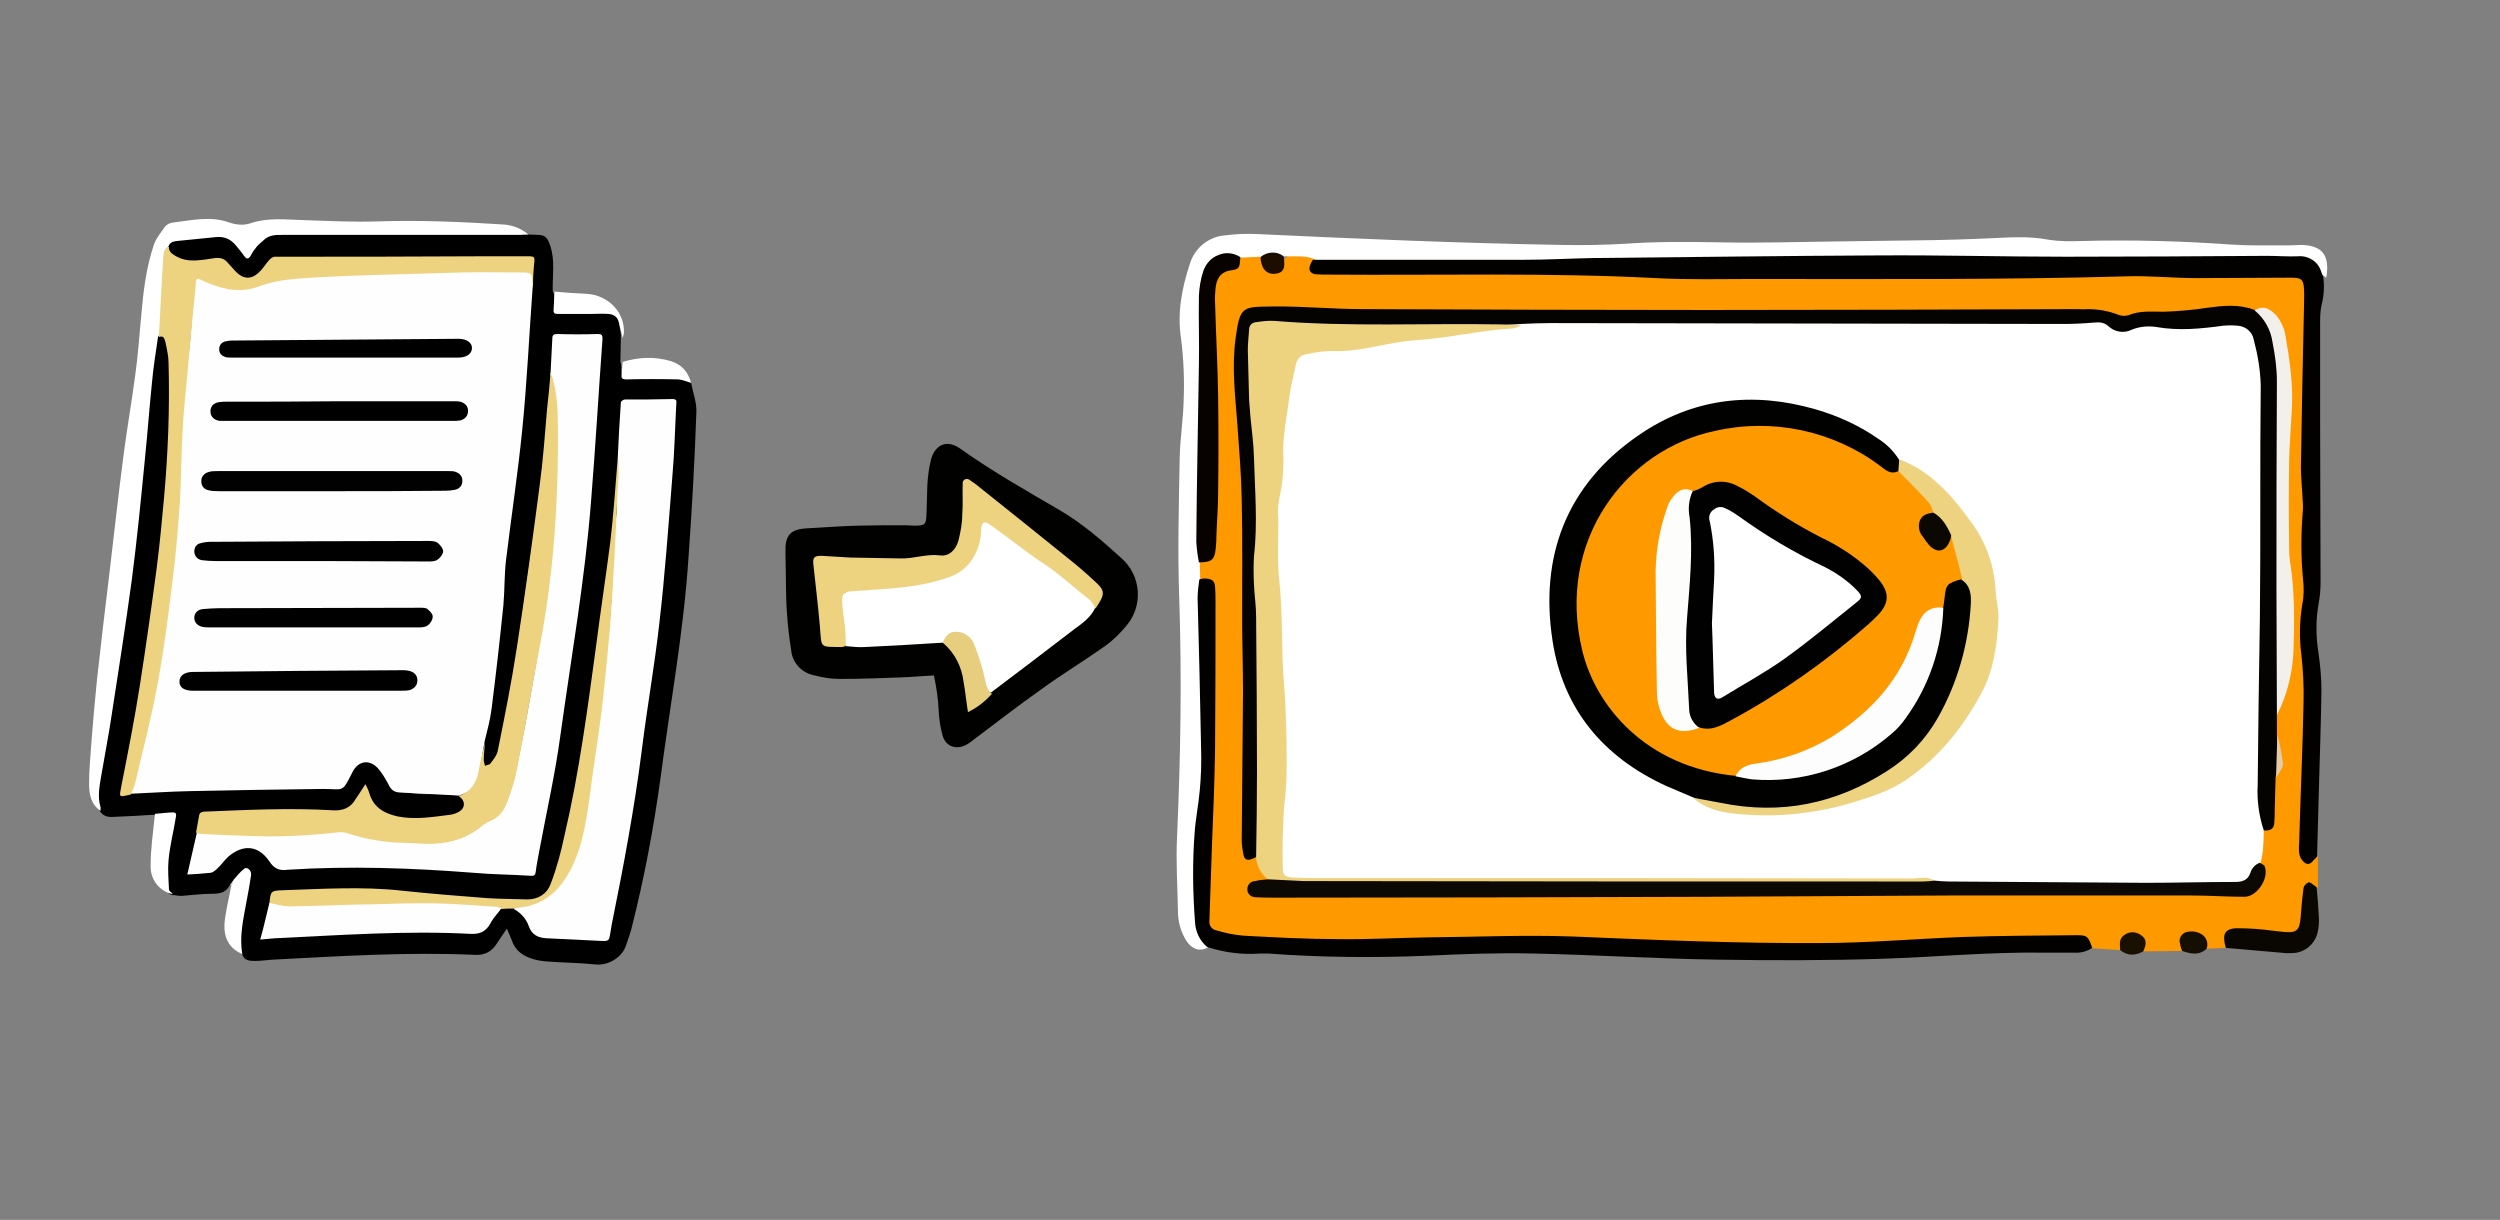 <?xml version="1.0" encoding="utf-8"?>
<!-- Generator: Adobe Illustrator 24.0.1, SVG Export Plug-In . SVG Version: 6.00 Build 0)  -->
<svg version="1.1" id="Layer_1" xmlns="http://www.w3.org/2000/svg" xmlns:xlink="http://www.w3.org/1999/xlink" x="0px" y="0px"
	 viewBox="0 0 572.6 279.4" style="enable-background:new 0 0 572.6 279.4;" xml:space="preserve">
<rect x="0" y="0" width="572.6" height="279.4" fill="#808080" stroke="none"/>
<style type="text/css">
	.st0{fill:#010100;}
	.st1{fill:#FFFFFF;}
	.st2{fill:#EDD280;}
	.st3{fill:#E7CE7F;}
	.st4{fill:#FF9900;}
	.st5{fill:#020100;}
	.st6{fill:#0A0702;}
	.st7{fill:#150E03;}
	.st8{fill:#1A1002;}
	.st9{fill:#040302;}
	.st10{fill:#0C0803;}
	.st11{fill:#070200;}
	.st12{fill:#F3F0EC;}
	.st13{fill:#1C0D00;}
	.st14{fill:#E5CCA7;}
	.st15{fill:#FEFDFD;}
	.st16{fill:#0B0702;}
	.st17{fill:#010101;}
	.st18{fill:#FDFDFC;}
	.st19{fill:#DFCDCD;}
	.st20{fill:#FEFEFE;}
	.st21{fill:#EDD27F;}
</style>
<title>scroll-images-1</title>
<path class="st0" d="M213.9,154.7c-2.2,0.1-4.2,0.3-6.3,0.4c-5.1,0.2-10.2,0.4-15.3,0.4c-1.9,0-3.8-0.3-5.7-0.8
	c-2.9-0.5-5.2-2.9-5.4-5.9c-0.9-5.4-1.2-10.8-1.2-16.2c0-2.1-0.1-4.1-0.1-6.2c-0.1-3.8,1.1-5.2,5-5.4s7.6-0.5,11.5-0.6
	c3.7-0.1,7.4-0.1,11-0.1c0.6,0,1.3,0.1,1.9,0.1c2.6,0,2.8-0.2,2.9-2.6c0.1-2.2,0.1-4.5,0.2-6.7c0.1-2.1,0.4-4.1,0.9-6.1
	c1.1-3.4,3.8-4.3,6.7-2.2c7.3,5.2,15.1,9.6,22.8,14.1c5.1,3,9.6,6.9,14,10.9c4.6,4,5.1,10.9,1.2,15.5c-1.4,1.7-3,3.3-4.8,4.6
	c-4.8,3.4-9.9,6.5-14.6,9.9c-5.5,3.9-10.8,8-16.1,12c-0.4,0.3-0.8,0.6-1.2,0.8c-2.3,1.2-4.7,0.4-5.4-2.1c-0.5-1.8-0.8-3.7-0.9-5.6
	C214.9,160.2,214.5,157.5,213.9,154.7z"/>
<path class="st1" d="M215.9,147.2c-6,0.4-11.9,0.7-17.9,1c-1.4,0.1-2.8-0.1-4.2-0.2c-0.5-0.6-0.9-1.3-1.1-2.1
	c-2.4-9.4-1.6-10.5,7.8-12c4.3-0.6,8.6-0.7,12.8-1.7c5.3-1.3,8.9-4,9.9-9.7c0.8-4.2,2.2-4.9,5.4-2.4c6.4,5.1,13.6,9,19.6,14.5
	c1.4,1.3,3.2,2.4,2.6,4.7c-1,2.1-2.8,3.4-4.6,4.7c-6.4,4.9-12.8,9.8-19.2,14.6c-2.1-0.1-2.4-1.8-2.7-3.3c-0.3-1.5-0.7-3.1-1.3-4.6
	C221.5,146.3,220.7,145.9,215.9,147.2z"/>
<path class="st2" d="M250.9,139.4c-0.3-0.7-0.7-1.4-1.3-2c-3.4-2.6-6.5-5.6-10.1-8c-4.3-2.8-8.2-6-12.4-9c-1.7-1.2-2.2-1-2.4,0.9
	c0,1-0.1,1.9-0.3,2.8c-1,4-3.4,6.9-7.3,8.2c-3,1-6.1,1.7-9.3,2.1c-4.1,0.5-8.2,0.7-12.4,1c-2.1,0.1-2.6,0.5-2.5,2.6s0.5,4.1,0.7,6.2
	c0.1,1.3,0.1,2.6,0.1,3.8c-0.3,0.1-0.6,0.1-0.9,0.2c-5.1-0.1-4.6,0.4-5-4.6c-0.4-4.8-1-9.5-1.5-14.3c-0.2-1.6,0.2-2,1.8-2
	c2.2,0.1,4.5,0.3,6.7,0.4c3.8,0.1,7.7,0.1,11.5,0.2c3,0.1,5.9-1.1,9-0.7c2.1,0.3,3.6-1.3,4.2-3.3c0.5-2,0.9-4,0.9-6.1
	c0.2-2.4,0-4.8,0.1-7.2c0-0.5,0.4-0.9,0.9-0.9c0.2,0,0.3,0,0.5,0.1c0.9,0.6,1.9,1.3,2.7,2c6.8,5.4,13.5,10.8,20.2,16.2
	c2,1.6,4,3.3,5.8,5C253.2,135.3,253.2,136,250.9,139.4z"/>
<path class="st3" d="M215.9,147.2c0.6-1.4,1.5-2.6,3.1-2.5c1.8,0,3.4,1.1,4.1,2.8c1,2.6,1.9,5.3,2.5,8.1c0.3,1.3,0.5,2.5,1.6,3.3
	c-1.5,1.7-3.4,3.2-5.5,4.2c-0.4-2.5-0.6-4.7-1-6.9C220.3,152.7,218.6,149.4,215.9,147.2z"/>
<g id="video_player">
	<path class="st4" d="M509.8,217.1l-4.4,0.2c-2.1-2.6-4.1-3.6-5.6,0.5l-8.9,0.1c-1.6-3.7-3.4-2.8-5.3-0.3l-6.3-0.4
		c-9.6-2.6-19.4-1.4-29-1c-19.8,1-39.5,2.6-59.3,0.7c-0.6-0.1-1.3-0.1-1.9-0.1c-18.1,0.5-36.1-1.8-54.1-0.9
		c-9.2,0.4-18.5,0.9-27.8,1c-8,0.1-15.9-1-23.9-1.2c-6-0.1-7.6-2.1-7.3-8.1c1.1-22.2,1-44.4,0.9-66.6c0-2.8,0.6-5.9-2.4-7.8
		c-0.9-1.3-1.1-2.9-0.3-4.3c1.7-1.3,2.7-3.2,2.8-5.3c0.6-12.1,1.8-24.2,0.3-36.4c-0.8-6.3-0.2-12.8-0.2-19.2c0-4.7,3.2-7,6.6-9.3
		c1.3-0.9,3-1.1,4.5-0.6c3.7,3.3,3.7,3.3,7.3,0c2.2-0.6,4.3-0.5,5.9,1.5c1.2,2.3,3.3,1.6,5.1,1.6c13.4,0,26.9-0.3,40.3,0.1
		c36.8,1,73.6,0.8,110.3,0.8c8.3,0,16.6-0.6,24.9-0.9c13.7-0.5,27.5,1.3,41.2,1c4.9-0.1,6.2,1.3,6.2,6.4c0,9.3,0.6,18.5-0.6,27.8
		c-1.2,8.6,0,17.2,0.1,25.8c0.1,10.2-1.1,20.4,0.4,30.6c0.4,3.3,0.3,6.7-0.1,10.1c-1.2,9.6-0.4,19.2-0.5,28.8c0,1.8,0.2,3.6,2.2,4.4
		v7.2c-2.3,1-2.2,3.2-2.5,5.2c-0.7,5.1-2.1,6.2-7.1,5.9c-1.6-0.1-3.1-0.5-4.7-0.7C513.5,213.4,511,214,509.8,217.1z"/>
	<path class="st1" d="M288.8,58.8l-4.6,0.2c-6.8,1.8-8.1,3.3-8.1,10.7c-0.1,15.3,0,30.6,0,45.9c0,4.4-0.1,8.9-1.3,13.2l0.1,4.1
		c1.6,1.9,1.2,4.2,1.3,6.4c0.3,11.5-0.4,23,0.8,34.5c0.7,6.4-1.7,12.7-1.7,19.1c0,8.1-0.9,16.2,1.4,24.1c-2.1,1.1-3.7,0.3-4.9-1.4
		c-1.3-2-2-4.4-2-6.8c-0.1-5.8-0.5-11.5-0.2-17.3c0.8-18,1.1-36.1,0.5-54.2c-0.4-10.9-0.1-21.8,0.1-32.6c0.1-4.3,0.8-8.6,0.9-12.9
		c0.2-4.8,0-9.6-0.6-14.3c-0.9-5.9,0.2-11.5,2-17c1.1-3.7,4.3-6.3,8.1-6.6c2.4-0.3,4.8-0.4,7.2-0.3c23.3,1.1,46.6,2.1,70,2.5
		c5,0.1,9.9,0,14.9-0.3c7-0.5,14-0.4,21.1-0.3c9,0.2,17.9-0.1,26.9-0.2c7.4-0.1,14.7-0.2,22.1-0.3c4.2-0.1,8.3-0.2,12.5-0.4
		c4.6-0.2,9.2-0.6,13.9,0.3c2.5,0.4,5.1,0.4,7.6,0.3c11.3-0.3,22.7,0,34,0.8c4.5,0.3,8.9,0.2,13.4,0.2c1,0,1.9-0.1,2.9-0.1
		c4.8,0.1,6.6,2.4,5.7,7.5c-3.7-3-8.1-3.2-12.6-3.2c-51.3,0.1-102.5-0.3-153.8,0.2c-19.5,0.2-38.9,0.5-58.4,0.6
		c-2.3,0-4.9,0.6-6.7-1.7c-2.1-1.1-4.5-0.7-6.7-0.8C292.3,58.9,290.5,59.7,288.8,58.8z"/>
	<path class="st5" d="M300.7,59.5c16.1,0,32.3,0,48.4,0c5.3,0,10.5-0.3,15.8-0.4c21.7-0.2,43.5-0.5,65.2-0.6
		c14.4-0.1,28.8,0.3,43.1,0.3c15.3,0,30.7-0.1,46-0.2c2.4,0,4.8,0.2,7.2,0.1c2.3-0.2,4.5,1.2,5.2,3.4c0.2,0.5,0.3,0.9,0.5,1.3
		c0.3,2,0.2,4.1-0.3,6.2c-0.3,1.2-0.4,2.5-0.4,3.8c0,8,0,16,0,23.9c0,12,0.1,23.9,0.1,35.9c0,1.6-0.1,3.2-0.4,4.8
		c-0.7,3.8-0.7,7.6-0.1,11.4c0.4,2.8,0.7,5.7,0.7,8.6c-0.1,7.8-0.4,15.6-0.6,23.4c-0.1,4.9-0.3,9.9-0.4,14.8
		c-0.2,0.2-0.4,0.5-0.7,0.7c-0.5,0.7-1.2,1.3-2,0.8c-0.6-0.4-1.1-1.1-1.3-1.8c-0.2-0.9-0.2-1.9-0.1-2.9c0.3-10.7,0.8-21.4,1-32.1
		c0.1-3.7-0.1-7.3-0.5-11c-0.5-3.8-0.4-7.7,0.2-11.4c0.4-1.9,0.4-3.8,0.2-5.7c-0.5-5.1-0.5-10.2-0.1-15.3c0.1-1,0.1-1.9,0-2.9
		c-0.1-2.6-0.4-5.1-0.4-7.6c0.2-12.2,0.4-24.3,0.7-36.5c0-1.4,0.1-2.9,0-4.3c-0.1-2.2-0.6-2.6-3-2.6c-7.2,0-14.4,0.1-21.6,0.1
		c-5.4,0-10.9-0.6-16.3-0.4c-28.5,0.8-56.9,0.6-85.4,0.6c-7.4,0-14.7,0.2-22.1-0.2c-24.9-1.3-49.9-0.6-74.8-0.8
		c-1.1,0-2.2,0-3.4-0.1C299.7,62.4,299.5,61.4,300.7,59.5z"/>
	<path class="st5" d="M276.5,216.9c-1.7-1.4-2.7-3.5-2.8-5.8c-0.5-6.7-0.6-13.4-0.1-20.1c0.2-3.3,0.9-6.6,1.2-10
		c0.3-3.2,0.4-6.4,0.3-9.6c-0.2-11.5-0.5-23-0.8-34.4c0-1.4,0.2-2.9,0.4-4.3c0.3-0.1,0.6-0.1,0.9-0.2c1.9,0,2.6,0.4,2.7,1.9
		c0.1,1.1,0.1,2.2,0.1,3.4c0,11.2,0,22.4-0.1,33.5c-0.1,7.4-0.4,14.7-0.7,22c-0.2,5.9-0.4,11.8-0.6,17.7c-0.1,1,0.6,1.9,1.6,2.1
		c2,0.6,4,1,6.1,1.2c7.3,0.4,14.7,0.8,22,0.8c6.7,0.1,13.4-0.3,20.1-0.4c11.2-0.1,22.4-0.6,33.5-0.2c18.8,0.8,37.7,1.6,56.5,1.5
		c11,0,22-1,33-1.4c8.6-0.3,17.2-0.3,25.9-0.4c2.4,0,2.6,0.3,3.5,2.9c-1.2,0.8-2.6,1.2-4.1,1.1c-2.2,0-4.5,0-6.7,0
		c-12.5-0.2-24.9,1-37.4,1.4s-24.9,0.4-37.4,0.2c-14.1-0.2-28.1-1.1-42.2-1.4c-8.1-0.2-16.3,0.1-24.5,0.5
		c-12.1,0.5-24.3,0.4-36.4-0.5c-0.6,0-1.3,0-1.9,0C284.6,218.7,280.5,218.2,276.5,216.9z"/>
	<path class="st6" d="M509.8,217.1c-0.9-3.1-0.3-4.4,2.5-4.5c2.8,0,5.7,0.2,8.5,0.6c5.8,0.7,5.9,0.6,6.3-5.1
		c0.1-1.6,0.3-3.1,0.5-4.7c0.1-0.6,0.6-1,1.1-1.3c0.5-0.1,1,0.5,1.5,0.8c0.1,0.1,0.3,0.2,0.4,0.3c0.2,2.2,0.4,4.4,0.5,6.7
		c0.1,1.3,0,2.5-0.3,3.8c-0.7,2.7-3.1,4.6-5.9,4.6c-0.5,0-1,0-1.4,0C519,217.9,514.4,217.5,509.8,217.1z"/>
	<path class="st7" d="M499.8,217.8c-0.3-0.7-0.5-1.5-0.6-2.2c0-1.2,0.9-2.1,2-2.2c1.3-0.2,2.5,0.1,3.5,0.9c0.8,0.8,1.1,1.9,0.7,3
		C503.7,218.9,501.8,218.5,499.8,217.8z"/>
	<path class="st8" d="M485.6,217.6c0-1.2-0.4-2.5,0.9-3.4c1.1-0.9,2.7-0.9,3.9,0c1.5,1,1.1,2.3,0.5,3.7
		C489.1,218.9,487.3,219,485.6,217.6z"/>
	<path class="st1" d="M518.5,190.2c0,1.5-0.1,3.1-0.2,4.6c-0.1,0.9-0.3,1.8-0.5,2.7c-0.6,3.7-3,5.7-6.6,5.7c-22.5,0-45,0.5-67.5-0.2
		c-2.6-0.9-5.4-0.7-8.1-0.7H302.7c-1.9,0-3.8,0-5.8-0.1c-2.9-0.1-4.4-1.7-4.6-4.5c-0.4-4-0.4-8,0-12c2-16-0.1-31.9-0.7-47.9
		c-0.9-16.8,0-33.6,2.5-50.1c1.1-7.1,2.8-8.3,10.2-9.1c14-1.4,27.8-3.7,41.8-5c0.8-0.1,1.5-0.4,2.3-0.6c2.2-0.3,4.5-0.4,6.7-0.3
		c40.1,0,80.3-0.4,120.4,0.2c11.6,0.2,23.1,0.7,34.7,0.2c3.8-0.2,6.3,2,7.5,5.6c0.9,2.9,1.2,6,1.1,9c0,12.3-0.3,24.6,0.1,37
		c0.5,20.9-0.7,41.9,0.1,62.8C519.2,188.4,519,189.4,518.5,190.2z"/>
	<path class="st9" d="M518.5,190.2c-1.1-3.3-1.6-6.9-1.4-10.4c0.1-12.6,0.3-25.3,0.5-37.9c0.2-17.9,0-35.8,0.2-53.7
		c-0.1-3.5-0.7-7-1.6-10.4c-0.3-1.8-1.9-3.1-3.7-3.2c-1.1-0.1-2.2-0.1-3.3,0c-5.1,0.7-10.2,1.2-15.3,0.3c-1.9-0.3-3.9-0.1-5.6,0.6
		c-1.8,0.9-3.9,0.6-5.4-0.8c-1.1-1-2.3-0.9-3.6-0.8c-2.2,0.2-4.5,0.3-6.7,0.3c-39.2-0.1-78.4-0.1-117.5-0.2c-2.2,0-4.5,0.1-6.7,0.2
		c-18,1.3-36,2.2-54,0.6c-5.8-0.5-6.7,0.3-6.8,6.2c-0.1,11.2,0.9,22.3,1.6,33.5c0.1,1,0.2,1.9,0.2,2.9c-1.5,24.1,1,48.2,0.1,72.3
		c-0.1,2.3,0.5,4.9-1.8,6.6c-1.8,1-2.6,0.8-2.9-0.5c-0.2-1.1-0.4-2.2-0.4-3.3c0.1-11.4,0.2-22.7,0.3-34.1c0-5.6-0.2-11.2-0.2-16.8
		c0-9.1,0.1-18.2-0.1-27.3c-0.1-5.7-0.6-11.5-1-17.2c-0.5-6.5-1.3-13.1-0.4-19.6c1-7.5,1.6-7.2,8.5-7.3s13.7,0.6,20.6,0.6
		c26.2,0.1,52.5,0.2,78.7,0.2c28.3,0,56.6-0.1,84.9-0.2c0.8,0,1.6,0.1,2.4,0c2.4,0,4.8,0.4,7.1,1.3c0.7,0.3,1.5,0.3,2.3,0.1
		c2.6-1.1,5.3-0.8,8-0.8c3.3-0.1,6.7-0.4,10-0.9c3.7-0.5,7.3-0.9,10.9,0.5c2.9,0.3,3.9,2.4,4.8,4.7c1.5,4,1.6,8.1,1.6,12.3
		c-0.2,21.1,0,42.2,0,63.3c-0.1,4.2-0.5,8.3-1.3,12.4v4.5c0,3.3,1,6.5-0.3,9.8c-0.1,2.5-0.1,5.1-0.2,7.6c0,1,0,1.9-0.1,2.9
		C520.8,190,519.8,190.3,518.5,190.2z"/>
	<path class="st2" d="M287.7,196.4c0.1-6.6,0.2-13.1,0.2-19.6c0-11.8-0.1-23.6-0.2-35.5c0-2.6-0.4-5.1-0.5-7.6
		c-0.1-2.1-0.1-4.2,0-6.2c0.9-7.7,0.2-15.3,0-23c-0.1-3-0.5-6-0.8-9c-0.1-1.3-0.2-2.6-0.3-3.8c-0.1-3.8-0.2-7.7-0.3-11.5
		c0-1.6,0.2-3.2,0.3-4.8c0-0.8,0.6-1.5,1.5-1.6c1.4-0.2,2.8-0.4,4.3-0.3c17.2,1.4,34.5,0.5,51.8,0.8c1.6,0,3.2,0.1,4.8,0.2
		c-0.5,0.3-1.1,0.5-1.7,0.7c-7.5,0.4-14.8,2.2-22.3,2.7c-6.7,0.4-13.1,2.9-19.9,2.5c-1.8,0.1-3.5,0.3-5.2,0.7
		c-1.3,0.1-2.4,1.1-2.6,2.4c-0.5,2.5-1.2,5-1.5,7.5c-0.5,4.1-1.4,8.2-1.4,12.3c0.2,3.7-0.1,7.4-0.9,10.9c-0.3,1.6-0.4,3.2-0.2,4.8
		c0,4.6-0.3,9.3,0.2,13.9c0.9,8,0.4,16,1.1,23.9c0.5,6.2,0.6,12.4,0.6,18.6c0,3.2-0.2,6.4-0.6,9.5c-0.3,4.6-0.4,9.3-0.3,13.9
		c0,1.7,0.6,2.1,2.4,2.2s3.8,0.1,5.8,0.1c45.4,0,90.8,0,136.1,0.1c1.7,0,3.5-0.6,5.1,0.6c-1.7,2-4,1.8-6.2,1.8
		c-46.8,0.1-93.6,0.1-140.4,0c-2.1,0-4.6,0.4-6-2C288.9,200.3,287.8,198.4,287.7,196.4z"/>
	<path class="st10" d="M290.5,201.4c2.7,0.1,5.4,0.3,8.1,0.4c47.2,0.1,94.5,0.1,141.7,0.1c1,0,1.9-0.1,2.8-0.2
		c1.1,0.1,2.2,0.2,3.3,0.2c15,0.1,30,0.2,45,0.3c6.9,0,13.7-0.2,20.6-0.2c1.6,0,2.8-0.4,3.4-2c0.3-1.1,1.1-2,2.2-2.4
		c0.4,0.3,1,0.5,1.1,0.8c1.1,2.8-1.8,7-4.6,7c-4.1,0-8.3-0.3-12.4-0.3c-18.2,0-36.4,0-54.6,0c-18.7,0.1-37.4,0.2-56.1,0.3
		c-32.9,0.1-65.8,0.2-98.8,0.2c-1.6,0-3.2,0-4.8-0.1c-1-0.1-1.8-0.9-1.7-1.9c0-1,0.8-1.8,1.8-1.8c0,0,0,0,0,0
		C288.6,201.5,289.6,201.5,290.5,201.4z"/>
	<path class="st11" d="M274.6,128.8c-0.3-1.5-0.5-3.1-0.6-4.7c0.1-13.5,0.4-27,0.6-40.6c0.1-5.3-0.1-10.5,0-15.8
		c0.1-1.9,0.4-3.8,1-5.6c0.6-1.7,1.8-3.1,3.5-3.7c1.6-0.7,3.5-0.5,5,0.5c-0.2,2.5-0.2,2.7-2,3c-2.6,0.3-3.5,2-3.7,4.2
		c-0.1,1.1-0.2,2.2-0.1,3.3c0.2,7.2,0.6,14.3,0.7,21.5c0.1,7.3,0.1,14.6,0,22c0,3.3-0.3,6.7-0.4,10c0,1.3-0.1,2.5-0.3,3.8
		C277.9,128.4,277.1,128.8,274.6,128.8z"/>
	<path class="st12" d="M521.5,163.8c0-9.7-0.1-19.4-0.1-29.1c0-15.8,0-31.5,0.1-47.3c0-3-0.4-6-1-9c-0.4-2.9-1.9-5.5-4.1-7.3
		c2.1-1.4,3.7-0.2,5,1.2c1,1.2,1.7,2.7,2,4.2c1,5.8,1.9,11.6,1.5,17.6c-0.2,3.8-0.5,7.6-0.6,11.5c-0.1,6.4-0.1,12.8,0,19.1
		c0,1.3,0,2.6,0.2,3.8c1.1,6.8,1,13.7,0.8,20.5C525.1,154.2,523.8,159.3,521.5,163.8z"/>
	<path class="st13" d="M288.8,58.8c1.5-1.2,3.7-1.3,5.2-0.1c0.4,2.5,0.1,3.5-1.3,3.9c-2.1,0.5-3.5-0.5-3.9-2.8
		C288.7,59.4,288.7,59.1,288.8,58.8z"/>
	<path class="st14" d="M521.3,178.1c0.1-3.3,0.2-6.5,0.3-9.8c0.6,2.2,1,4.4,1.3,6.6C522.9,176,521.9,177.1,521.3,178.1z"/>
	<path class="st0" d="M387.7,182.6c-2-0.9-4.1-1.7-6.1-2.6c-14.4-6.6-23.6-17.6-26-33.2c-3-19.4,3.2-35.8,19.7-47.1
		c12.4-8.6,26.3-10.1,40.7-5.9c5.1,1.5,9.9,3.7,14.2,6.7c1.9,1.2,3.5,2.8,4.7,4.7c0.6,0.8,0.7,2,0.1,2.8c-2.6,2.2-4.4,0.1-6.4-1.1
		c-12.9-8.1-26.7-10.8-41.2-5.2c-13.7,5.3-21.9,15.5-24.5,30.1c-4.5,25.1,14,42.7,34.5,44.8c20.5,3.5,44.8-7.1,46.6-37.6
		c0.1-3.5,0.6-6.7,5.1-7c3.5,1.1,3.4,4,3.2,6.7c-1.1,22.7-11.9,40.1-35.6,45.7C407.1,186.6,397.2,186.6,387.7,182.6z"/>
	<path class="st2" d="M434.8,107.9c0.1-0.9,0.1-1.8,0.2-2.7c7.2,2.7,12,8.2,16.4,14.3c3.5,4.6,5.4,10.2,5.7,16
		c0.1,2.2,0.8,4.4,0.6,6.6c-0.3,5.8-1.1,11.5-3.9,16.7c-4.3,8-9.9,14.9-17.5,20c-4.1,2.7-8.7,4-13.3,5.4c-7.9,2.2-16.1,3-24.2,2.3
		c-4-0.3-7.9-1-11.1-3.8c2.2,0.4,4.4,0.8,6.5,1.2c13.7,2.8,26.3,0.2,38-7.3c4.9-3.1,8.9-7.3,11.7-12.3c4.5-8,7-16.9,7.5-26
		c0.1-2.1-0.1-4.2-2.1-5.5c-2.9-2.6-2.7-6.4-3.8-9.7c-0.6-2.2-2.4-3.6-3.7-5.3C440.3,113.9,435.4,112.5,434.8,107.9z"/>
	<path class="st4" d="M434.8,107.9c1.7,1.7,3.4,3.4,5,5.1c1.2,1.3,2.6,2.4,2.9,4.2c-0.2,0.4-0.4,0.8-0.7,1.2c-1.4,1.8-1,3.5,0.5,5
		c1.9,2,2.8-1.2,4.3-0.9c0.6,2.1,1.1,4.3,1.7,6.4c0.3,1.2,0.6,2.5,0.9,3.7c-3.4,1-3.7,1.2-4,4.2c-0.1,0.8-0.2,1.6-0.3,2.3
		c-3.4,2.1-4.9,5.4-6.4,9c-6,14.1-16.7,23-31.6,26.8c-3.2,0.8-6.6,1.2-9.6,2.8c-20.6-2-32.1-16.1-35.1-28.7
		c-6.1-25.3,10.1-46.1,30.4-50.3c13.1-3,26.9-0.1,37.7,7.9C431.8,107.6,433,108.8,434.8,107.9z"/>
	<path class="st15" d="M397.5,177.8c0.9-1.9,2.5-2.6,4.6-2.9c6.2-0.8,12.1-2.9,17.4-6.1c9.1-5.8,16.1-13.3,19.2-24
		c0.2-0.6,0.4-1.2,0.6-1.8c1-2.7,2.8-4.2,5.8-3.8c-0.3,9.2-3.3,18-8.7,25.4c-0.9,1.3-2,2.5-3.2,3.5c-8.8,7.6-20.3,11.4-32,10.4
		C400,178.3,398.8,178.1,397.5,177.8z"/>
	<path class="st16" d="M446.9,122.6c0,0.3-0.1,0.7-0.2,1c-1,2.8-3,3.3-4.9,1.2c-0.5-0.6-1-1.3-1.4-1.9c-0.9-1-1.1-2.4-0.7-3.6
		c0.5-1.4,1.8-1.7,3.1-1.9C444.8,118.5,445.9,120.4,446.9,122.6z"/>
	<path class="st17" d="M387.7,112.5c0.8-0.2,1.5-0.5,2.2-0.9c2.5-1.6,5.6-1.7,8.2-0.2c1.3,0.6,2.5,1.4,3.7,2.2
		c4.9,3.6,10,6.8,15.5,9.6c3.6,1.7,7,3.9,10,6.5c1.2,1,2.3,2.2,3.3,3.4c2.2,2.9,2,5.1-0.4,7.7c-0.8,0.8-1.6,1.6-2.4,2.3
		c-9.6,8.4-20.1,15.8-31.4,21.9c-2.2,1.2-4.5,2.5-7.2,1.6c-3.3-0.3-3.3-2.9-3.6-5.2c-1.6-10.4-0.8-20.7,0.2-31
		c0.2-3.2,0.2-6.4-0.1-9.5C385.4,117.9,384.6,114.7,387.7,112.5z"/>
	<path class="st18" d="M387.7,112.5c-0.9,1.9-1.1,4-0.7,6.1c0.8,7.7,0,15.3-0.6,23c-0.6,7,0.2,14,0.5,21.1c0.1,1.6,1,3.1,2.3,4
		c-4.2,1.6-7,0.6-8.6-3.1c-0.7-1.6-1.1-3.3-1.1-5.1c-0.2-9.2-0.2-18.5-0.3-27.7c0.1-4.8,0.9-9.5,2.5-14.1c0.3-1.1,0.8-2.1,1.5-2.9
		C384.3,112.3,385.8,111.5,387.7,112.5z"/>
	<path class="st1" d="M392.1,142.8c0.2-4,0.3-7.1,0.5-10.1c0.2-4.5-0.1-9-1-13.3c-0.4-1.1,0.1-2.3,1.1-2.8c0.6-0.5,1.5-0.6,2.2-0.3
		c1.2,0.5,2.3,1.2,3.3,1.9c6.2,4.5,12.8,8.4,19.8,11.7c2.7,1.4,5.2,3.1,7.3,5.3c1.2,1.2,1.3,1.7,0,2.7c-5.5,4.4-10.9,8.9-16.6,13
		c-4.5,3.2-9.5,5.9-14.2,8.8c-1.1,0.7-1.8,0.3-1.9-1C392.4,152.9,392.3,147.4,392.1,142.8z"/>
</g>
<g>
	<g>
		<path d="M158.3,87.7c0.4,2.2,1.3,4.5,1.2,6.7c-0.4,11.1-1,22.2-1.8,33.2c-1.1,17-4.2,33.7-6.4,50.5c-1.6,11.7-3.8,23.3-6.7,34.7
			c-0.3,1.2-0.8,2.4-1.2,3.7c-0.9,2.8-4.1,4.7-7,4.4c-3.8-0.4-7.6-0.4-11.3-0.7c-1.2-0.1-2.4-0.3-3.5-0.7c-2.1-0.7-3.7-2-4.4-4.2
			c-0.3-0.8-0.7-1.6-1.1-2.6c-0.9,1.3-1.6,2.3-2.3,3.4c-1.2,1.9-2.8,2.7-5,2.6c-15.5-0.7-30.9,0.3-46.4,1.1
			c-1.4,0.1-2.8,0.3-4.2,0.3c-1.2,0-2.3-0.2-2.7-1.5c-1-2.1-0.7-4.2-0.4-6.3c0.5-3.5,1.2-7,1.8-10.5c0.1-0.7,0.5-1.6-0.4-2
			c-0.9-0.4-1.3,0.4-1.9,0.9c-0.3,0.3-0.6,0.6-0.9,1c-0.4,0.4-0.6,0.9-1.1,1.1c-0.8,1.5-2.1,1.9-3.7,1.9c-2.5,0-4.9,0.3-7.4,0.5
			c-0.7,0-1.4-0.2-2.1-0.2c-0.8-0.2-1.1-0.8-1.3-1.6c-0.8-3.3,0-6.4,0.5-9.6c0.3-1.9,0.6-3.7,1-5.6c0.2-1.2,0-1.4-1.2-1.5
			c-1-0.1-2,0.3-3-0.1c-3.2,0.2-6.3,0.4-9.5,0.5c-1.2,0.1-2.3-0.2-3-1.3c-0.8-1.8-0.8-3.8-0.5-5.7c0.9-6,2.1-12,3-18.1
			c1.8-11.7,3.7-23.4,5.2-35.2c1-7.4,1.6-14.8,2.3-22.3c0.7-8.5,1.1-16.9,2.7-25.3c0.1-0.7,0.1-1.4,0.5-2.1c1-0.5,1.5-0.4,2,0.8
			c0.6,1.5,0.9,3.2,0.9,4.8c0,5.2,0.1,10.3-0.1,15.5c-0.3,5.1-0.5,10.1-0.9,15.2c-0.5,6.7-1.2,13.4-2.1,20
			c-1.7,12.7-3.5,25.3-5.8,37.9c-0.5,2.9-1.1,5.7-1.8,8.6c-0.5,2-0.5,2,1.6,1.7c6.9-0.4,13.7-0.7,20.6-0.9c6.3-0.2,12.7-0.5,19-0.5
			c2.2,0,4.5,0.3,6.7,0.3c1.5,0,2.5-0.6,3.2-1.9c0.4-0.8,0.7-1.5,1.2-2.2c1.4-2.2,3.6-2.5,5.7-1c1.2,0.9,2,2.1,2.6,3.5
			c0.7,1.7,1.9,2.5,3.6,2.6c1.7,0.1,3.3,0.4,5,0.4c2.5-0.1,4.9,0,7.4,0.3c1.7,0.7,2.1,2.2,0.9,3.5c-0.6,0.7-1.5,1.1-2.4,1.3
			c-4,0.6-8,1.3-12.1,0.4c-3.3-0.7-6-2.1-7.1-5.6c-0.1-0.4-0.2-0.9-0.7-0.9c-0.5,0-0.6,0.5-0.8,0.8c-0.2,0.2-0.3,0.4-0.4,0.7
			c-1.7,3-4.2,4.2-7.6,3.5c-0.6-0.1-1.1-0.1-1.7-0.1c-3.8,0-7.7,0-11.5,0c-4.7,0-9.4,0.3-14.2,0.5c-0.9,0-1.4,0.4-1.5,1.3
			c-0.1,1.1-0.4,2.1-0.6,3.1c-0.5,2.6-1.1,5.2-1.7,7.8c-0.3,1.2-0.1,1.2,1,1.3c2.7,0.1,4.8-0.8,6.6-3c1.5-2,3.7-3.1,6.4-2.7
			c2,0.3,3.5,1.4,4.5,3c0.9,1.5,2.2,1.9,3.8,1.7c7.5-0.6,15-0.7,22.5-0.5c5.2,0.1,10.3,0.4,15.5,0.9c3.6,0.4,7.2,0.7,10.8,0.6
			c2.1-0.1,4.1,0.1,6.2,0.3c0.9,0.1,1.4-0.3,1.5-1.2c1.5-9.3,3.8-18.5,5.2-27.9c1.7-11.5,3.1-23.1,4.9-34.7c1.4-9,2.2-18.2,3.1-27.3
			c0.6-5.7,0.9-11.4,1.2-17.2c0.2-4.3,0.3-8.7,0.7-13c0.2-1.7-0.1-1.9-1.8-1.9c-2.4,0-4.8,0-7.2,0c-1.5,0-1.7,0.2-1.7,1.7
			c0,2.2-0.3,4.4-0.4,6.6c-0.4,1.5-0.2,3.1-0.4,4.6c-0.9,12.2-2.4,24.4-4.2,36.5c-1.6,10.6-2.9,21.2-4.7,31.7
			c-0.8,4.6-1.7,9.1-2.7,13.7c-0.3,1.3-0.8,2.5-1.9,3.4c-0.5,0.4-1,0.8-1.7,0.5c-0.7-0.3-0.6-0.9-0.6-1.6c0.1-1.4,0.5-2.7,0.3-4.1
			c0.1-1.2,0.3-2.4,0.6-3.5c1.7-6.4,2.4-12.9,2.9-19.5c0.2-3,0.5-6,0.9-9c0.2-1.8,0.3-3.7,0.3-5.5c0.2-7.1,1.7-13.9,2.6-20.9
			c0.7-5.6,1.1-11.2,1.7-16.9c0.5-5,0.9-10,1.2-15c0.3-3.9,0.6-7.7,0.6-11.6c0-0.7,0-1.3,0.1-2c0.4-2,0-4.1,0.3-6.2
			c0.1-0.5-0.3-0.8-0.8-0.8c-0.5-0.1-1,0-1.5,0c-18.4,0-36.7,0-55.1,0c-1.5,0-2.6,0.4-3.4,1.7c-0.4,0.8-1.1,1.4-1.8,2
			c-1.8,1.5-3.7,1.5-5.5-0.1c-0.7-0.6-1.2-1.4-1.9-2.1c-0.8-0.9-1.7-1.3-2.9-1.1c-1.6,0.3-3.2,0.4-4.9,0.5c-2.1,0.2-3.7-0.9-5.4-1.9
			c-0.5-0.3-0.6-1-0.5-1.6c0.2-1,0.9-1.5,1.9-1.6c3.4-0.4,6.8-0.8,10.2-0.9c1.5-0.1,2.8,0.7,3.8,1.8c0.6,0.7,1.2,1.5,1.8,2.3
			c0.4,0.5,0.8,0.5,1.2,0c0.2-0.3,0.5-0.5,0.6-0.8c1.4-2.4,3.5-3.6,6.3-3.8c0.7,0,1.3-0.1,2-0.1c17.4,0,34.8,0,52.3,0
			c0.9,0,1.8,0,2.6,0.4c1,0,1.9,0.1,2.9,0.1c1.6,0.1,2,1,2.5,2.4c1.2,3.5,0.5,7,0.6,10.5c0.6,0.9,0.4,2,0.3,3
			c-0.1,1.7-0.1,1.7,1.6,1.7c2.9,0,5.7,0,8.6,0c0.7,0,1.3,0,2,0.1c1.7,0.4,2.4,1,2.7,2.8c0.2,1,0.5,2.1,0.4,3.1
			c0,1.8-0.1,3.7-0.1,5.5c0.3,0.7,0.2,1.4,0.2,2.1c0.1,1.3,0.2,1.5,1.6,1.5c3.7,0,7.5,0,11.2,0C156.7,86.5,157.7,86.5,158.3,87.7z"
			/>
		<path class="st1" d="M121,53.7c-0.7,0-1.3,0.1-2,0.1c-18,0-36,0-54,0c-1.6,0-3.3-0.1-4.6,1.2c-0.5,0.5-1.1,0.9-1.6,1.5
			c-0.5,0.6-1,1.3-1.4,2.1c-0.6,0.9-1,0.7-1.5,0c-0.5-0.8-1.2-1.5-1.8-2.3c-1.2-1.5-2.7-2.2-4.6-2c-3,0.3-6,0.6-9,0.9
			c-0.8,0.1-1.6,0.3-1.9,1.2c-1.3,1.7-1,3.7-1.2,5.6c-0.3,4.6-0.4,9.2-0.8,13.7c0,0.5-0.1,1-0.4,1.4c-0.5,3.5-1.1,7.1-1.4,10.6
			c-0.6,5.8-1,11.5-1.6,17.3c-0.9,9.2-1.8,18.5-3,27.7c-1.4,10.3-3,20.6-4.6,30.9c-0.7,4.7-1.6,9.3-2.4,14c-0.4,2.4-0.9,4.8-0.2,7.2
			c0.1,0.3,0,0.6,0,0.9c-2.2-1.5-2.6-3.8-2.6-6.2c0-3,0.3-6.1,0.5-9.1c0.4-4.9,0.8-9.8,1.3-14.6c0.9-8,1.8-16,2.8-24
			c1.1-9.2,2.1-18.4,3.3-27.6c0.8-6.2,1.9-12.3,2.7-18.5c0.6-4.3,0.9-8.6,1.3-12.9c0.5-5.7,1.1-11.4,3-16.9c0.5-1.4,1.6-2.7,2.5-4
			c0.3-0.4,1-0.8,1.6-0.9c4.3-0.5,8.7-1.6,12.9-0.1c1.8,0.6,3.4,0.8,5.2,0.2c3.9-1.3,7.9-0.8,11.8-0.7c5.8,0.2,11.7,0.5,17.5,0.3
			c9.4-0.3,18.8,0.1,28.2,0.7C117.2,51.5,119.2,52.2,121,53.7z"/>
		<path class="st1" d="M35.5,186.4c1.1-0.1,2.2-0.2,3.3-0.3c1.6-0.1,1.7,0,1.4,1.5c-0.5,3.1-1.3,6.2-1.6,9.4c-0.2,2.2,0,4.4,0.1,6.7
			c0,0.4,0.6,0.7,0.9,1.1c-2.8-0.5-5.2-3.1-5.1-6.5C34.5,194.3,35.1,190.4,35.5,186.4z"/>
		<path class="st1" d="M53.5,201.5c0.8-0.9,1.5-1.8,2.4-2.5c0.7-0.6,1.8,0.4,1.6,1.5c-0.3,2.1-0.7,4.2-1.1,6.3
			c-0.7,3.9-1.6,7.7-0.9,11.7c-3-1.2-4.2-3.7-4.1-6.7c0.2-2.9,1-5.8,1.5-8.6C53.1,202.6,53.2,202,53.5,201.5z"/>
		<path class="st1" d="M158.3,87.7c-1-0.3-1.9-0.7-2.9-0.8c-4-0.1-8-0.1-11.9,0c-1,0-1.3-0.3-1.1-1.2c0.1-0.9,0.1-1.8,0.2-2.8
			c3.6-1.1,7.3-1.3,11-0.2C156,83.4,157.6,85.1,158.3,87.7z"/>
		<path class="st1" d="M142.6,77.4c-0.3-1.2-0.6-2.4-0.8-3.5c-0.3-1.3-1.2-1.9-2.5-2c-1.3-0.1-2.6,0-3.8,0c-2.6,0-5.1,0-7.7,0
			c-0.8,0-1.1-0.2-1-1c0.1-1.4,0.1-2.7,0.2-4.1c2.5,0.2,4.9,0.4,7.4,0.5c4.9,0.3,8.7,4.2,8.5,8.9C142.9,76.6,142.7,77,142.6,77.4z"
			/>
		<path class="st19" d="M53.5,201.5c-0.2,0.5-0.3,1.1-0.5,1.6c-0.1-0.2-0.2-0.4-0.3-0.5C53,202.3,53.2,201.9,53.5,201.5z"/>
		<path class="st20" d="M122,65.8c-0.8,10.9-1.3,21.9-2.4,32.8c-1,9.9-2.5,19.8-3.7,29.7c-0.4,3.4-0.3,6.9-0.6,10.3
			c-0.8,7.9-1.7,15.8-2.7,23.7c-0.3,2.5-1,5-1.6,7.5c-0.5,2.8-0.9,5.6-1.6,8.3c-0.6,2.4-2.2,3.5-4.4,4.1c-4.5-0.2-9.1-0.5-13.6-0.7
			c-1.2-0.1-1.9-0.7-2.4-1.8c-0.7-1.3-1.5-2.7-2.5-3.8c-2-2.1-4.5-1.6-5.8,1c-2.4,4.8-1.9,3.8-6.7,3.8c-10.2,0.1-20.4,0.3-30.6,0.5
			c-4.5,0.1-9,0.4-13.5,0.6c-0.2-0.4-0.1-0.8,0.1-1.2c2.1-5.5,3-11.3,4.3-17c2.8-12.5,4.4-25.3,5.8-38c0.6-5.4,0.8-10.9,0.9-16.4
			c0.2-9.4,0.8-18.8,2.2-28.1c0.7-4.8,0.8-9.7,1.2-14.5c0.3-3.4,0.5-3.7,3.6-2.3c4.2,1.9,8.3,2,12.6,0.4c2.9-1.1,6-1.2,9.1-1.5
			c5.2-0.4,10.4-0.3,15.6-0.7c1-0.1,2,0,3,0c10.3,0,20.6-0.8,30.9-0.5c2.9,0.1,2.9,0,2.9,2.9C122.1,65.2,122.1,65.5,122,65.8z"/>
		<path class="st20" d="M126.1,85.4c0.1-2.6,0.3-5.2,0.4-7.8c0-0.9,0.3-1.1,1.2-1.1c3,0.1,6.1,0.1,9.2,0c0.9,0,1.1,0.2,1.1,1.1
			c-0.9,12.3-1.6,24.6-2.6,36.9c-1.4,18.2-4.6,36.2-7.1,54.3c-1.2,8.8-3.2,17.5-4.8,26.2c-0.3,1.6-0.6,3.1-0.8,4.7
			c-0.1,0.6-0.2,0.9-1,0.9c-4.4-0.3-8.9-0.3-13.3-0.7c-14.1-1.1-28.2-1.6-42.4-0.7c0,0-0.1,0-0.1,0c-1.8,0.3-3.1-0.2-4.2-1.9
			c-2.5-3.7-6-4-9.4-1.1c-0.9,0.8-1.6,1.9-2.5,2.7c-0.4,0.4-1,0.9-1.5,1c-1.8,0.2-3.6,0.3-5.4,0.4c0.7-3.2,1.5-6.4,2.2-9.6
			c2.1-0.2,4.1-0.2,6.2,0c7.1,0.5,14.3,0.8,21.4,0c2.1-0.2,4.1-0.3,6.2-0.7c0.5-0.1,1,0,1.4,0.3c2.4,1.8,5.3,1.9,8.2,2.2
			c3,0.3,6,0.3,9,0.5c4.6,0.2,8.9-0.7,12.5-3.7c0.6-0.5,1.2-1,1.9-1.2c2.1-0.8,3.4-2.5,4.2-4.5c1.5-3.7,2.2-7.6,3-11.4
			c2.4-11.8,4.3-23.7,6.2-35.5c0.8-5.1,1.2-10.2,1.5-15.3c0.3-4.5,0.4-8.9,0.6-13.4c0.1-3,0.2-6.1,0.2-9.1
			c-0.1-4.2-0.1-8.4-1.2-12.5C126,85.9,126,85.6,126.1,85.4z"/>
		<path class="st20" d="M141.5,104.6c0.2-4.1,0.4-8.3,0.7-12.4c0-0.3,0.6-0.7,0.9-0.7c3.6,0,7.3,0,10.9-0.1c0.9,0,1,0.3,0.9,1.1
			c-0.3,5.5-0.4,11-0.9,16.6c-0.9,11.3-1.7,22.6-3,33.8c-1.1,9.7-2.8,19.2-4,28.9c-1.7,13.4-4.2,26.7-6.9,40
			c-0.1,0.6-0.2,1.2-0.3,1.8c-0.3,1.9-0.3,2-2.3,1.9c-4.1-0.2-8.2-0.4-12.3-0.6c-2-0.1-3.4-0.8-4.1-2.8c-0.6-1.7-1.8-3-3.4-3.9
			c0.2-0.7,0.8-0.7,1.4-0.8c4.6-0.3,7.8-2.8,10.2-6.5c2.4-3.8,3.6-8.2,4.5-12.5c1.2-5.6,1.5-11.3,2.4-16.9
			c1.4-8.4,2.2-16.8,3.1-25.3c0.4-3.9,0.7-7.8,0.9-11.8c0.3-5.6,0.4-11.3,1-16.9c0.2-2.3,0-4.7,0.2-7
			C141.4,108.5,141.7,106.5,141.5,104.6z"/>
		<path class="st2" d="M122,65.8c0-0.1-0.1-0.3-0.1-0.4c0-3,0-3-2.9-3c-4.4,0-8.8-0.1-13.1,0C99,62.6,92.1,62.8,85.2,63
			c-4.1,0.1-8.1,0.3-12.2,0.5c-4.6,0.3-9.2,0.4-13.7,2.1c-4,1.5-7.8,0.8-11.7-0.8c-3-1.3-2.6-1.7-2.9,1.9
			c-0.7,6.4-1.2,12.7-1.8,19.1c-0.4,4.4-0.9,8.8-1.1,13.2c-0.3,5.3-0.3,10.6-0.6,15.9c-0.4,5.5-0.8,11.1-1.5,16.6
			c-1,8.2-2,16.4-3.5,24.6c-1.4,7.8-3.4,15.4-5.2,23.1c-0.2,1-0.7,1.9-1.1,2.8c-2.8,0.6-2.6,0.7-2.1-2c1.5-7.6,3-15.2,4.2-22.8
			c1.4-9,2.7-18.1,3.9-27.2c0.7-5.4,1.2-10.9,1.7-16.3c0.9-10.2,1.3-20.5,1-30.7c0-1.5-0.4-3.1-0.7-4.6c-0.2-0.6-0.3-1.7-1.5-1.2
			c0.2-3.9,0.4-7.8,0.6-11.7c0.1-2.2,0.3-4.5,0.4-6.7c0.1-1,0.2-2,1.3-2.3c-0.1,1,0.5,1.5,1.3,2c3,1.9,6.2,1,9.3,0.6
			c1.1-0.1,2,0.1,2.7,0.9c0.6,0.7,1.3,1.4,2,2.2c1.6,1.7,3.5,1.9,5.2,0.3c1-0.9,1.7-2.1,2.6-3.1c0.3-0.3,0.8-0.6,1.1-0.6
			c15.5,0,31,0,46.5-0.1c4,0,8,0,11.9,0c0.9,0,1.2,0.2,1.1,1.1C122.2,61.6,122.1,63.7,122,65.8z"/>
		<path class="st21" d="M126.1,85.4c1.9,4.9,1.6,10,1.7,15.1c0,4.5-0.1,9-0.3,13.5c-0.5,11.9-1.8,23.6-4.1,35.3
			c-1.7,8.8-3.2,17.6-4.9,26.4c-0.5,2.8-1.4,5.5-2.4,8.1c-0.7,2.1-2.1,3.7-4.4,4.5c-0.4,0.2-0.8,0.5-1.2,0.8
			c-4.2,3.5-9.1,4.5-14.5,4.1c-2.5-0.2-4.9-0.1-7.4-0.4c-2.4-0.3-4.9-0.7-7.2-1.4c-2.1-0.6-2.4-1-4.6-0.7c-6.2,0.7-12.4,1-18.6,0.8
			c-4.1-0.1-8.1-0.3-12.2-0.5c-0.4,0-0.8-0.2-1.1-0.3c0.2-1.3,0.5-2.6,0.7-3.9c0.1-0.6,0.4-0.8,1.1-0.9c9.9-0.4,19.8-0.9,29.7-0.3
			c2.2,0.1,3.9-0.6,5-2.5c0.7-1.1,1.5-2.2,2.3-3.5c0.4,0.8,0.7,1.4,0.9,2.1c1,3.3,3.4,4.6,6.5,5.3c4.1,0.8,8.1,0.1,12.1-0.4
			c0.7-0.1,1.5-0.4,2.1-0.8c1.4-0.9,1.2-2.6-0.2-3.4c3.1-1.2,4.3-3.7,4.7-6.7c0.3-1.9,0.9-3.8,1.3-5.8c-0.1,1.4-0.3,2.8-0.3,4.2
			c0,0.4,0.2,0.9,0.3,1.3c0.4-0.2,1-0.2,1.2-0.5c0.7-0.9,1.5-1.9,1.7-2.9c1.6-7.9,3.2-15.9,4.4-23.8c1.9-12.3,3.6-24.7,5.2-37
			c0.8-5.8,1.2-11.7,1.7-17.5C125.6,90.9,125.9,88.1,126.1,85.4z"/>
		<path class="st2" d="M141.5,104.6c0.1,1.2,0.2,2.4,0.2,3.5c0,1.2-0.1,2.5-0.2,3.7c-0.3,5.5-0.5,11-0.8,16.5
			c-0.3,5.2-0.6,10.4-1,15.6c-0.5,5.4-1,10.9-1.6,16.3c-0.6,5.3-1.4,10.6-2.2,16c-0.6,4.1-1,8.2-1.8,12.3c-0.8,4.3-2,8.6-4.4,12.4
			c-2.1,3.4-5,5.8-9,6.7c-1,0.2-2.1,0.3-3.1,0.5c-0.9,0-1.9,0-2.8,0.1c-8.4-0.3-16.7-1.2-25.1-0.8c-5.2,0.2-10.4,0.3-15.6,0.7
			c-3.2,0.3-6.5,0.1-9.7,0c-1,0-2-0.3-2.7-1.2c0.3-2.8,0.3-2.9,3-3c9.1-0.3,18.3-0.9,27.4,0.1c6.5,0.7,12.9,1.2,19.4,1.7
			c3.1,0.2,6.2,0.2,9.3,0.3c2.5,0,4.5-1.3,5.3-3.5c1.4-3.6,2.4-7.4,3.2-11.2c3.4-14.5,5.3-29.2,7.3-43.9c1-7.8,2.2-15.6,3.2-23.4
			c0.7-6,1.1-12,1.6-18C141.4,105.5,141.5,105,141.5,104.6z"/>
		<path class="st20" d="M61.7,206.8c1.5,0.3,3.1,0.8,4.6,0.8c6.6-0.1,13.1-0.4,19.7-0.5c4.5-0.1,9-0.3,13.5-0.2
			c4.8,0.1,9.6,0.5,14.4,0.8c0.3,0,0.6,0.3,0.9,0.4c-0.7,1-1.6,1.9-2.2,2.9c-1,2-2.2,3-4.7,2.9c-15-0.8-29.9,0.3-44.9,1
			c-1.1,0.1-2.3,0.2-3.4,0.3C60.4,212.4,61,209.6,61.7,206.8z"/>
		<path class="st17" d="M75.9,112.5c-8.5,0-17.1,0-25.6,0c-0.8,0-1.7,0-2.5-0.2c-1-0.2-1.7-0.9-1.7-2.1c0-1.1,0.7-1.8,1.7-2.1
			c0.6-0.2,1.3-0.2,2-0.2c17.7,0,35.3,0,53,0c0.4,0,0.9,0,1.3,0.1c1.1,0.3,1.8,1,1.8,2.1c0,1.2-0.7,1.9-1.8,2.1
			c-0.6,0.1-1.3,0.2-2,0.2C93.4,112.5,84.6,112.5,75.9,112.5C75.9,112.5,75.9,112.5,75.9,112.5z"/>
		<path d="M73.4,128.5c-8.1,0-16.2,0-24.3,0c-1,0-1.9-0.1-2.9-0.2c-1-0.2-1.6-0.9-1.7-1.9c0-1.1,0.5-1.8,1.5-2
			c0.7-0.2,1.5-0.3,2.2-0.3c16.6-0.1,33.2-0.2,49.8-0.2c0.7,0,1.6,0,2.2,0.4c0.6,0.5,1.3,1.3,1.3,2c0,0.6-0.7,1.5-1.3,1.9
			c-0.6,0.4-1.4,0.4-2.2,0.4C90,128.6,81.7,128.5,73.4,128.5C73.4,128.5,73.4,128.5,73.4,128.5z"/>
		<path d="M77.7,91.9c8.7,0,17.3,0,26,0c0.6,0,1.2,0,1.7,0.1c1.1,0.3,1.8,1,1.8,2.1c0,1.2-0.7,1.9-1.8,2.2c-0.5,0.1-1.1,0.1-1.6,0.1
			c-17.5,0-34.9,0-52.4,0c-0.4,0-0.7,0-1.1,0c-1.3-0.2-2.1-1-2.1-2.2c0-1.1,0.7-1.9,2-2.1C50.9,92,51.5,92,52,92
			C60.6,92,69.2,92,77.7,91.9C77.7,92,77.7,92,77.7,91.9z"/>
		<path d="M68.1,158.2c-8,0-15.9,0-23.9,0c-2,0-3.1-0.7-3.1-2.1c0-1.3,1.1-2.2,3.1-2.2c16.1-0.2,32.2-0.3,48.4-0.4
			c0.4,0,0.9,0.1,1.3,0.2c1,0.3,1.7,1,1.7,2.1c0,1.1-0.6,1.8-1.6,2.2c-0.6,0.2-1.3,0.2-2,0.2C84,158.2,76,158.2,68.1,158.2z"/>
		<path d="M71.9,143.7c-8,0-15.9,0-23.9,0c-0.5,0-1,0-1.5-0.1c-1.2-0.2-2-1-2-2.1c0-1.1,0.8-1.9,2-2c1.2-0.1,2.5-0.2,3.7-0.2
			c15.4,0,30.8-0.1,46.1-0.1c0.6,0,1.3,0,1.6,0.3c0.6,0.5,1.3,1.2,1.2,1.8c0,0.7-0.6,1.6-1.2,2c-0.6,0.4-1.5,0.4-2.3,0.4
			C87.8,143.7,79.8,143.7,71.9,143.7C71.9,143.7,71.9,143.7,71.9,143.7z"/>
		<path d="M79.1,81.9c-8.7,0-17.3,0-26,0c-0.5,0-1,0-1.4-0.1c-0.9-0.3-1.5-0.8-1.5-1.8c0-1,0.6-1.6,1.4-1.8c0.5-0.1,1-0.2,1.4-0.2
			c17.3-0.1,34.6-0.3,52-0.4c1.9,0,3.1,0.9,3.1,2.1c0,1.3-1.2,2.2-3.1,2.2C96.4,81.9,87.8,81.9,79.1,81.9
			C79.1,81.9,79.1,81.9,79.1,81.9z"/>
	</g>
</g>
</svg>
